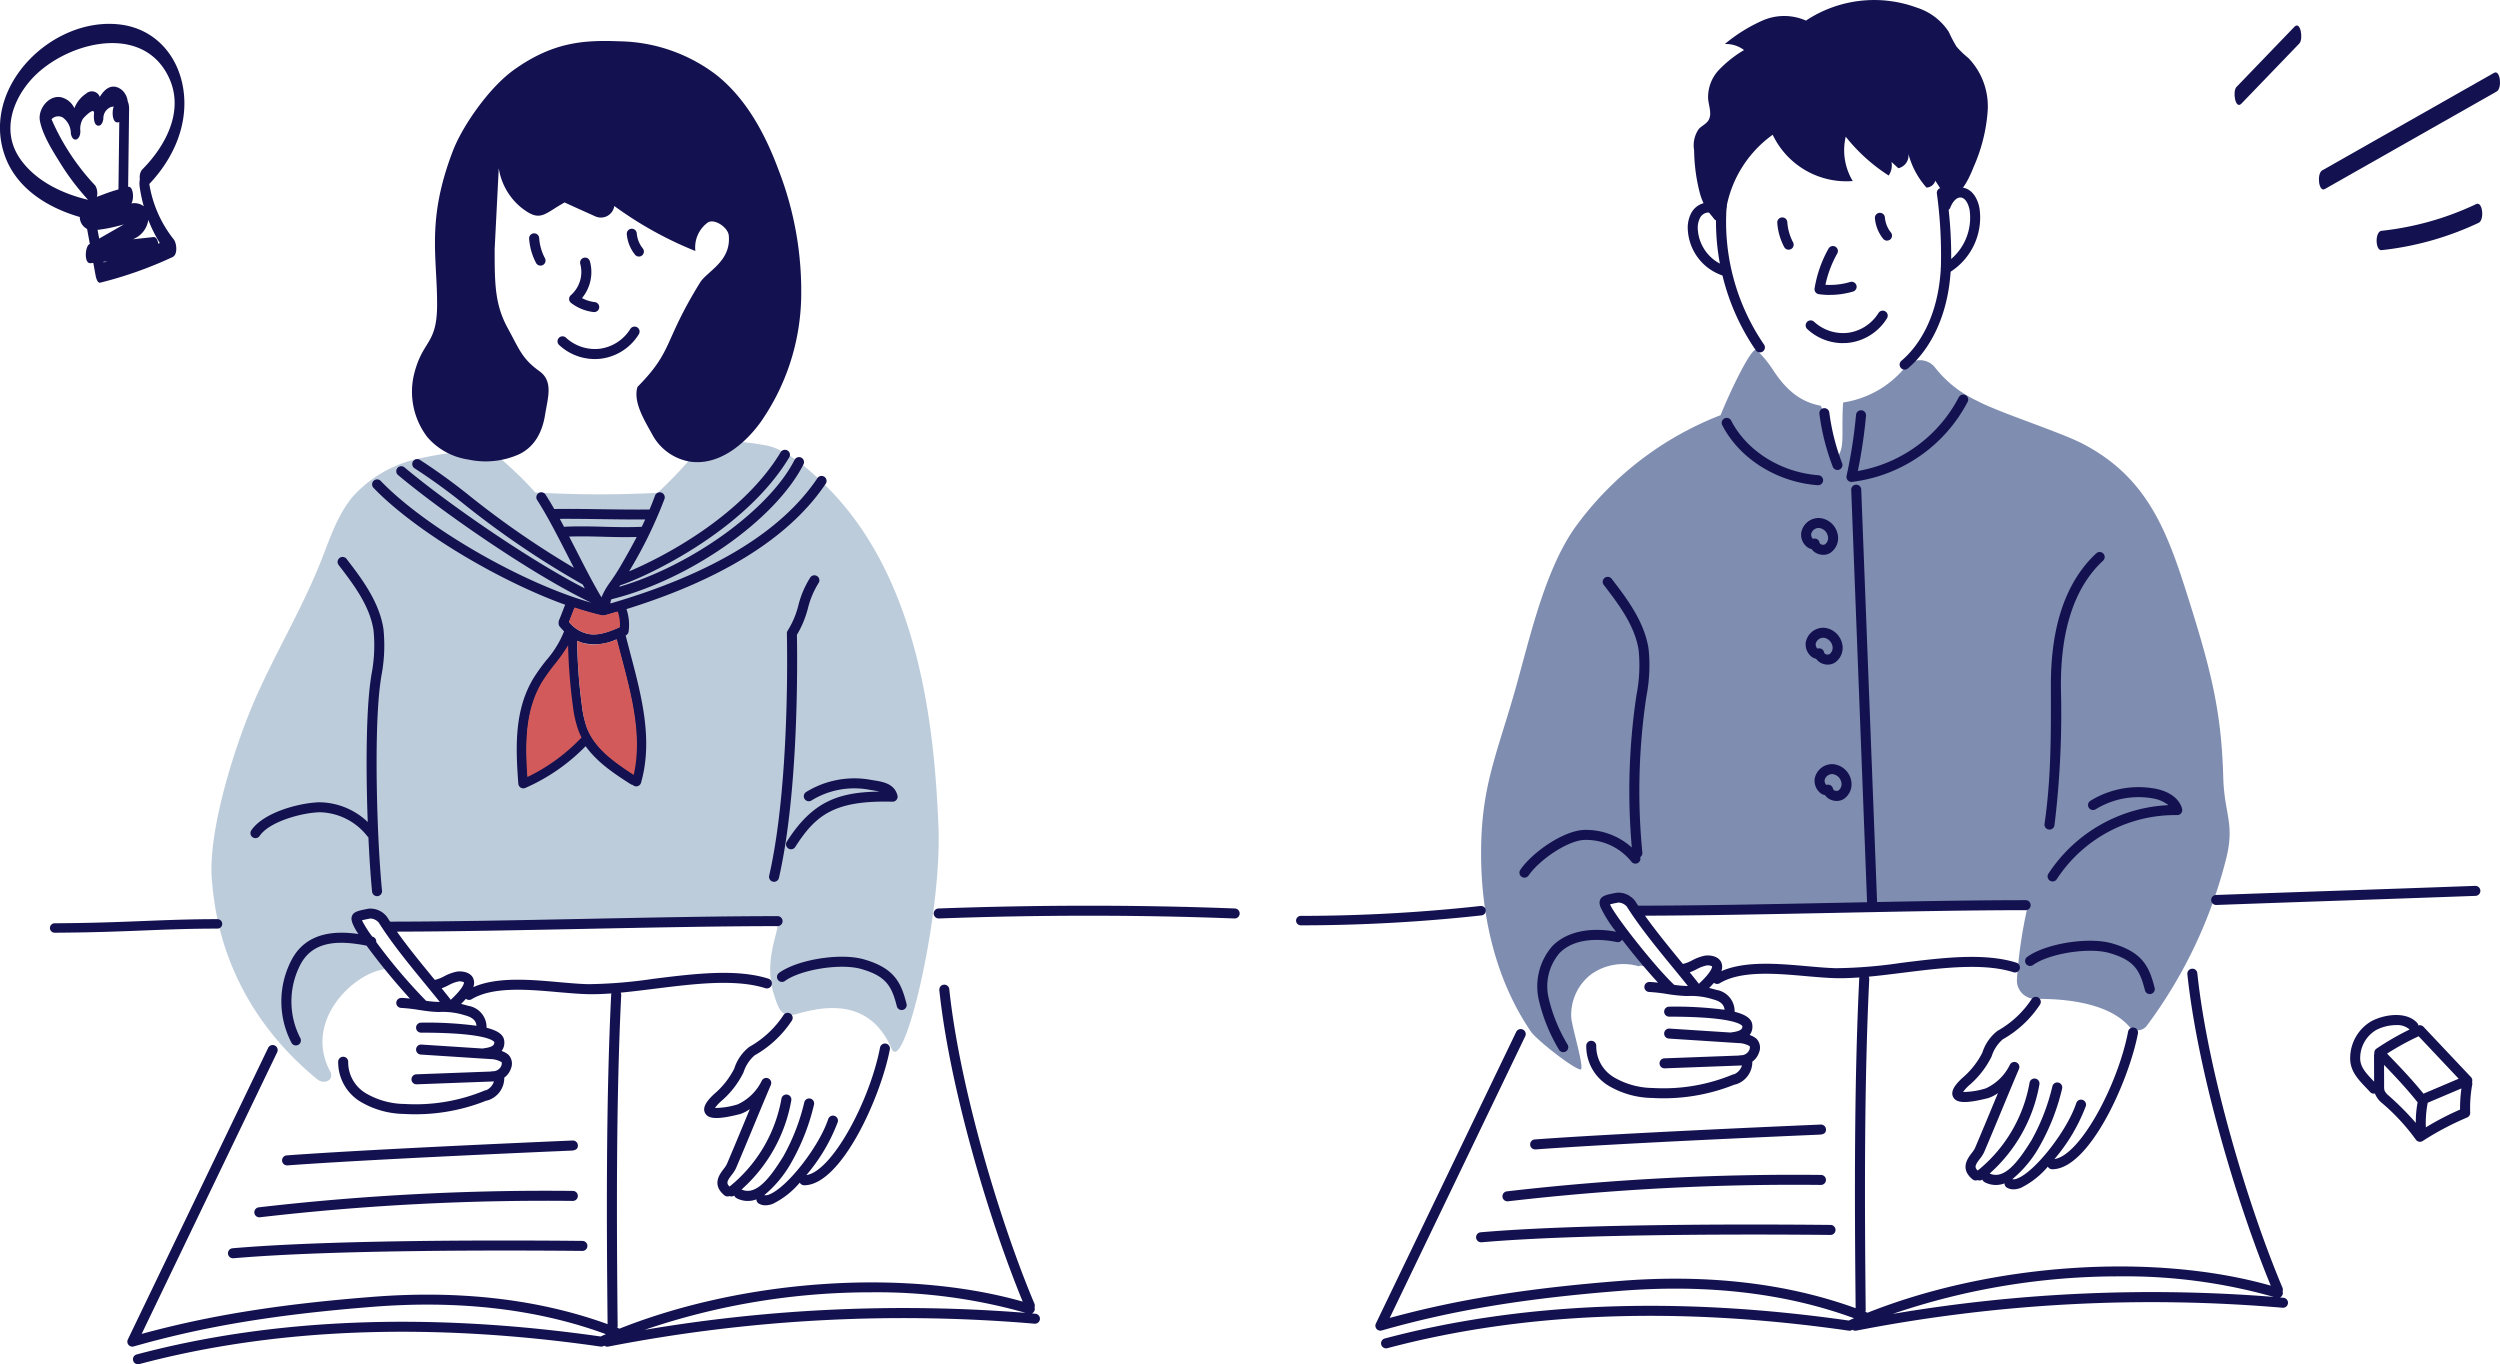 <svg xmlns="http://www.w3.org/2000/svg" width="373.576" height="203.865" viewBox="0 0 373.576 203.865"><defs><style>.a{fill:#7f8db0;}.b{fill:#13114f;}.c{fill:#bdccdb;}.d{fill:#d25a5a;}</style></defs><g transform="translate(0 0)"><g transform="translate(0 0)"><path class="a" d="M295.028-1486.006c-3.288-.613-5.347-2.614-7.18-5.41a15.947,15.947,0,0,0-2.452-2.944c-.787-.408-4.083,6.579-5.341,9.757a48.418,48.418,0,0,0-21.813,16.868c-4.714,6.752-6.9,17.405-9.207,25.309-2.643,9.037-4.745,13.721-4.771,23.137s2.143,19.028,7.449,26.807c.784,1.151,5.954,5.269,7.357,5.662.818.229-1.243-6.284-1.333-7.808a7.618,7.618,0,0,1,3.054-6.478,8.294,8.294,0,0,1,7.079-1.133c.211-.266.616.115.83-.153-1.874-3.314-3.794-5.59-5.512-8.99l3.389-1.319c.272,1.454-.035,1.319,1.177,1.842a522.9,522.9,0,0,0,57.445-.619c.266.3.373.422.639.72a70.59,70.59,0,0,0-1.507,10.514,2.761,2.761,0,0,0,2.782,2.872c4.919-.063,11.015.74,13.97,4.092a1.709,1.709,0,0,0,2.678-.113,70.616,70.616,0,0,0,11.816-24.849c1.365-5.353-.26-6.7-.411-12.22-.266-9.907-1.807-16.061-5.549-27.813-3-9.442-6.047-17.067-15.237-21.943-3.539-1.879-12.5-4.667-16.043-6.547a17.245,17.245,0,0,1-6.185-4.885,2.854,2.854,0,0,0-4.474-.165,14.818,14.818,0,0,1-9.317,5.318c-.335,5.341.471,6.937-1.356,8.748-.552-2.27-.451-4.873-1.975-8.256Z" transform="translate(-22.944 1546.64)"/><path class="b" d="M191.235-1404.767a.748.748,0,0,1-.722-.556.748.748,0,0,1,.531-.915c20.447-5.434,43.771-6.336,69.322-2.682q.394-.175.793-.346c-10.143-3.731-21.819-5.108-34.742-4.1-14.515,1.138-25.229,2.911-35.825,5.93l-.06.015h-.006a.757.757,0,0,1-.231.008h-.009a.715.715,0,0,1-.109-.023h0a.743.743,0,0,1-.156-.066.753.753,0,0,1-.2-.161v0a.737.737,0,0,1-.147-.263h0a.727.727,0,0,1-.023-.092.746.746,0,0,1-.009-.193h0a.745.745,0,0,1,.044-.2h0c.008-.022.017-.043.027-.064l20.967-43.576a.747.747,0,0,1,1-.349.747.747,0,0,1,.35,1l-20.252,42.091c10.185-2.779,20.631-4.45,34.526-5.539,13.022-1.021,24.815.352,35.1,4.081-.169-16.453-.219-33.788.536-49.238a.72.72,0,0,1,.032-.185c-1.227.09-2.4.135-3.51.11-1.346-.031-2.841-.163-4.424-.3-4.576-.405-9.763-.865-12.942,1.055a.749.749,0,0,1-.862-.062c-.232.267-.478.525-.723.767.295.07.6.155.956.254l.145.04a3.229,3.229,0,0,1,2.71,3.266c2.164.551,2.626,1.33,2.654,2.1a2.016,2.016,0,0,1-.409,1.372,3.155,3.155,0,0,1,1.021.559,1.92,1.92,0,0,1,.365,2.09,2.676,2.676,0,0,1-.987,1.328,3.513,3.513,0,0,1-2.376,3.374.746.746,0,0,1-.271.056,28.493,28.493,0,0,1-12.322,2,13.1,13.1,0,0,1-6.5-1.818,6.9,6.9,0,0,1-3.348-6.03.752.752,0,0,1,.8-.695.748.748,0,0,1,.694.8,5.4,5.4,0,0,0,2.667,4.67,11.7,11.7,0,0,0,5.776,1.583,26.992,26.992,0,0,0,11.932-2,.747.747,0,0,1,.244-.056,2.1,2.1,0,0,0,1.156-1.311l-11.542.43a.741.741,0,0,1-.775-.719.748.748,0,0,1,.719-.775l11.171-.416a.733.733,0,0,1,.219-.041,1.372,1.372,0,0,0,1.223-.638,1.027,1.027,0,0,0,.153-.717,3.545,3.545,0,0,0-1.739-.469l-10.355-.671a.748.748,0,0,1-.7-.794.743.743,0,0,1,.794-.7l9.135.592a.761.761,0,0,1,.126-.027c1.531-.19,1.645-.575,1.632-.921,0-.014-.493-1.424-10.942-1.424a.748.748,0,0,1-.748-.747.748.748,0,0,1,.748-.748,56.214,56.214,0,0,1,8.279.464c-.05-.562-.351-1.178-1.607-1.526l-.146-.04a10.837,10.837,0,0,0-3.877-.485,24.153,24.153,0,0,1-3.046-.318,25.277,25.277,0,0,0-2.578-.289.748.748,0,0,1-.73-.765.746.746,0,0,1,.765-.73c.379.009.813.048,1.28.1-1.617-1.743-3.668-4.2-5.369-6.418a.748.748,0,0,1-.8.353c-1.737-.364-6.048-.932-8.558,1.654a7.659,7.659,0,0,0-1.631,6.68,24.319,24.319,0,0,0,2.859,7.018.748.748,0,0,1-.308,1.012.747.747,0,0,1-1.012-.307,25.832,25.832,0,0,1-3.012-7.463,9.142,9.142,0,0,1,2.03-7.982c2.062-2.125,5.519-2.9,9.532-2.156a17.992,17.992,0,0,1-2.367-3.767q-.009-.031-.015-.062c-.009-.047-.019-.09-.029-.129a1.158,1.158,0,0,1,.1-.962c.3-.458.868-.63,2.433-.912a3.122,3.122,0,0,1,2.749,1.281q.207.328.424.659c8.741-.006,19.15-.215,29.222-.417l4.987-.1-2.368-61.614a.747.747,0,0,1,.718-.776.746.746,0,0,1,.776.718l2.369,61.643c7.853-.151,15.617-.278,22.2-.278a.748.748,0,0,1,.747.748.748.748,0,0,1-.747.748c-8.378,0-18.684.207-28.651.407-9.689.194-19.691.395-28.229.416,1.664,2.342,3.593,4.692,5.343,6.825l.318.387a5.426,5.426,0,0,0,1.394-.541,6.751,6.751,0,0,1,1.914-.7c.349-.067,1.863-.108,2.4.937a1.727,1.727,0,0,1,.04,1.381c3.557-1.563,8.462-1.128,12.835-.741,1.558.138,3.029.268,4.326.3a71.119,71.119,0,0,0,9.7-.794c6.118-.762,12.445-1.55,17.238-.028a.748.748,0,0,1,.486.939.749.749,0,0,1-.939.486c-4.482-1.423-10.643-.656-16.6.086-1.731.216-3.415.425-5.024.578a.742.742,0,0,1,.08.375c-.757,15.5-.7,32.913-.531,49.425a.746.746,0,0,1-.052.284l.329.129c18.579-7.387,42.66-9.041,60.253-4.044-5.107-12.391-10.933-32.034-12.462-46.536a.747.747,0,0,1,.665-.822.743.743,0,0,1,.822.665c1.551,14.712,7.575,34.782,12.724,47a.744.744,0,0,1,.017.536.745.745,0,0,1,.008.466.747.747,0,0,1-.4.457l.521.047a.747.747,0,0,1,.676.813.747.747,0,0,1-.813.676,230.475,230.475,0,0,0-63.684,3.419.745.745,0,0,1-.569-.121l-.156.069a.75.75,0,0,1-.411.057c-25.437-3.661-48.631-2.78-68.939,2.617A.75.75,0,0,1,191.235-1404.767Zm109.592-10.754a104.626,104.626,0,0,0-33.889,5.61,231.111,231.111,0,0,1,56.94-2.541A81.213,81.213,0,0,0,300.827-1415.521Zm-55.211-34.373h0Zm-.044-.05h0Zm-11.282-9.14a15.583,15.583,0,0,0,1.893.17h.151c-.687-.865-1.439-1.781-2.223-2.736-2.049-2.5-4.341-5.29-6.2-8.052a.726.726,0,0,1-.071-.107q-.325-.487-.631-.971a1.792,1.792,0,0,0-1.22-.605c-.667.12-1.058.208-1.285.271C225.273-1469.608,231.345-1461.849,234.29-1459.083Zm2.322-1.869c.482.593.943,1.168,1.375,1.721a.779.779,0,0,1,.081-.089c2-1.883,1.889-2.516,1.887-2.522a1.38,1.38,0,0,0-.789-.142,5.26,5.26,0,0,0-1.512.566A8.5,8.5,0,0,1,236.612-1460.952Zm-31.178,40.338a.748.748,0,0,1-.744-.683.748.748,0,0,1,.68-.81c15.092-1.312,41.595-1.209,52.289-1.1a.748.748,0,0,1,.74.755.747.747,0,0,1-.747.74h-.008c-10.672-.1-37.117-.208-52.145,1.1Zm3.939-6.119a.748.748,0,0,1-.742-.662.748.748,0,0,1,.657-.829,372.783,372.783,0,0,1,46.941-2.454.748.748,0,0,1,.739.756.751.751,0,0,1-.756.739,371.032,371.032,0,0,0-46.752,2.445A.751.751,0,0,1,209.372-1426.733Zm75.623-1.789a1.945,1.945,0,0,1-.966-.244.746.746,0,0,1-.382-.649,3.589,3.589,0,0,1-2.943-.165.744.744,0,0,1-.365-.4.747.747,0,0,1-.709.07.748.748,0,0,1-.769-.115c-1.9-1.579-.728-3.117-.1-3.943a3.986,3.986,0,0,0,.468-.7c.856-2.01,1.743-4.147,2.6-6.213l.84-2.022a5.437,5.437,0,0,1-1.454.742c-3.258.826-4.724.789-5.228-.134-.513-.938.445-2.017,1.338-2.852a12.26,12.26,0,0,0,3.013-3.8,6.645,6.645,0,0,1,2.26-3.261,14.678,14.678,0,0,0,5.092-4.729.748.748,0,0,1,1.03-.24.748.748,0,0,1,.239,1.03,16.075,16.075,0,0,1-5.578,5.212,5.615,5.615,0,0,0-1.656,2.546,13.438,13.438,0,0,1-3.378,4.333,5.773,5.773,0,0,0-.887.984,11.77,11.77,0,0,0,3.388-.539,7.466,7.466,0,0,0,3.61-3.544.747.747,0,0,1,.983-.335.748.748,0,0,1,.37.97c-.856,2.009-1.743,4.146-2.6,6.213s-1.748,4.209-2.607,6.225a4.984,4.984,0,0,1-.654,1.02c-.686.9-.833,1.227-.311,1.731a21.694,21.694,0,0,0,7.753-13.129.748.748,0,0,1,.862-.612.748.748,0,0,1,.612.862,23.2,23.2,0,0,1-7.431,13.319c2.256,1.024,4.394-2,6.225-4.93a31.189,31.189,0,0,0,3.151-8.133.747.747,0,0,1,.923-.515.748.748,0,0,1,.515.923,32.3,32.3,0,0,1-3.321,8.518,17.37,17.37,0,0,1-4.107,4.981,1.226,1.226,0,0,0,.753-.107c2.667-1.036,7.435-7.14,8.8-11.261a.748.748,0,0,1,.945-.475.748.748,0,0,1,.475.944,26.764,26.764,0,0,1-4.682,7.9c3.877-.585,9.486-11.129,11.008-19.055a.749.749,0,0,1,.875-.593.748.748,0,0,1,.593.875c-1.374,7.155-7.279,20.294-12.807,20.294a.748.748,0,0,1-.658-.391,12.494,12.494,0,0,1-4,3.154A3.112,3.112,0,0,1,284.995-1428.522Zm-71.482-5.967a.747.747,0,0,1-.745-.692.748.748,0,0,1,.691-.8c11.784-.87,35.437-1.912,42.406-2.211l.311-.013h.015a.751.751,0,0,1,.781.717c.023.556-.375.714-.723.765v.012a.8.8,0,0,1-.084,0c-.087.009-.169.013-.236.015-6.963.3-30.6,1.34-42.36,2.209Zm132.219-1.139a.747.747,0,0,1-.624-.336,30.841,30.841,0,0,0-5.05-5.454,3.461,3.461,0,0,1-1.029-1.356c-.008-.023-.016-.046-.023-.068a.746.746,0,0,1-.725-.225c-.2-.222-.408-.438-.613-.653-1.179-1.234-2.4-2.51-2.366-4.44a6.394,6.394,0,0,1,3.108-5.453c1.789-1,5.217-1.62,6.9.212a.743.743,0,0,1,.187.385.746.746,0,0,1,.76.2l7.091,7.516a.748.748,0,0,1,.188.667.751.751,0,0,1-.021.079.74.74,0,0,1,.027.377,19.167,19.167,0,0,0-.306,4.2.748.748,0,0,1-.471.723,42.954,42.954,0,0,0-6.634,3.512A.745.745,0,0,1,345.731-1435.628Zm1.16-5.838a15.528,15.528,0,0,0-.281,3.68,41.868,41.868,0,0,1,5.112-2.658,20.7,20.7,0,0,1,.205-3.16l-2.273.965Zm-6.528-5.658.01,3.166a2.3,2.3,0,0,0,.065.685,2.312,2.312,0,0,0,.629.752,43.007,43.007,0,0,1,4.042,4.066,15.588,15.588,0,0,1,.269-3.07C343.881-1443.413,342.208-1445.215,340.364-1447.124Zm.453-1.681c2,2.055,3.811,3.97,5.439,5.985l2.814-1.195,2.447-1.039-5.986-6.345A39.591,39.591,0,0,0,340.816-1448.806Zm1.323-4.26a6.489,6.489,0,0,0-3,.759,4.877,4.877,0,0,0-2.341,4.171c-.022,1.317.893,2.275,1.952,3.383l.128.134-.012-3.922a.742.742,0,0,1,.048-.267.755.755,0,0,1-.007-.2.748.748,0,0,1,.325-.544,41,41,0,0,1,4.952-2.861A2.831,2.831,0,0,0,342.139-1453.066Zm-36.781-4.638a.748.748,0,0,1-.724-.562c-.766-2.981-1.545-4.5-5.367-5.586-3.043-.859-8.987.086-11.355,1.806a.747.747,0,0,1-1.044-.166.747.747,0,0,1,.165-1.044c2.752-2,9.131-3.025,12.64-2.035,4.705,1.332,5.624,3.6,6.408,6.653a.747.747,0,0,1-.538.91A.752.752,0,0,1,305.358-1457.7Zm9.922-13.314a.748.748,0,0,1-.747-.72.748.748,0,0,1,.72-.774c7.269-.265,13.227-.469,18.988-.667,5.978-.205,12.16-.417,19.741-.695a.756.756,0,0,1,.775.72.748.748,0,0,1-.72.775c-7.583.277-13.766.49-19.745.695-5.761.2-11.717.4-18.985.667Zm-24.45-3.516a.743.743,0,0,1-.4-.117.747.747,0,0,1-.228-1.032,22.672,22.672,0,0,1,17.942-10.252,5.137,5.137,0,0,0-2.352-1.013,12.211,12.211,0,0,0-8.521,1.631.748.748,0,0,1-1.03-.239.748.748,0,0,1,.24-1.03,13.721,13.721,0,0,1,9.576-1.833c2.217.4,3.722,1.5,4.127,3.031a.747.747,0,0,1-.136.655.736.736,0,0,1-.605.284,21.114,21.114,0,0,0-17.98,9.57A.747.747,0,0,1,290.83-1474.534Zm-78.916-.564a.743.743,0,0,1-.421-.13.747.747,0,0,1-.2-1.039c1.786-2.617,6.443-5.863,9.548-5.968a10.237,10.237,0,0,1,7.115,2.633,96.6,96.6,0,0,1,.585-22.019l.112-.774a22.844,22.844,0,0,0,.323-6.71c-.578-3.71-3.042-6.915-5.215-9.743a.748.748,0,0,1,.137-1.049.748.748,0,0,1,1.049.137c2.17,2.823,4.871,6.335,5.507,10.424a23.956,23.956,0,0,1-.321,7.156l-.111.769a95.093,95.093,0,0,0-.493,22.56.748.748,0,0,1-.322.69.748.748,0,0,1-.252.809.748.748,0,0,1-1.05-.126,8.7,8.7,0,0,0-7.013-3.263c-2.566.087-6.814,3.045-8.363,5.316A.747.747,0,0,1,211.914-1475.1Zm78.455-7.186a.773.773,0,0,1-.109-.008.748.748,0,0,1-.632-.848c.982-6.692.966-13.246.948-20.186v-.455c-.026-8.925,2.256-15.581,6.784-19.783a.748.748,0,0,1,1.057.039.748.748,0,0,1-.04,1.057c-4.208,3.906-6.33,10.192-6.3,18.683v.455a138.134,138.134,0,0,1-.964,20.407A.748.748,0,0,1,290.369-1482.284Zm-31.807-4.28a2.229,2.229,0,0,1-.939-.208,1.962,1.962,0,0,1-.8-.663,1.466,1.466,0,0,1-.545-.208,2.345,2.345,0,0,1-1-2.2,2.656,2.656,0,0,1,2.771-2.217,3.042,3.042,0,0,1,2.642,2.265,2.672,2.672,0,0,1-1.105,2.967A2.038,2.038,0,0,1,258.562-1486.563Zm-1.279-2.43a.751.751,0,0,1,.3.062.747.747,0,0,1,.439.558c.023.135.172.217.235.246a.667.667,0,0,0,.579,0,1.2,1.2,0,0,0,.409-1.3,1.533,1.533,0,0,0-1.291-1.147,1.161,1.161,0,0,0-1.19.909.905.905,0,0,0,.261.715A.75.75,0,0,1,257.283-1488.993Zm-.051-17.943a2.226,2.226,0,0,1-.939-.208,1.964,1.964,0,0,1-.8-.665,1.464,1.464,0,0,1-.548-.211,2.345,2.345,0,0,1-1-2.2,2.656,2.656,0,0,1,2.772-2.217,3.042,3.042,0,0,1,2.642,2.266,2.673,2.673,0,0,1-1.105,2.967A2.041,2.041,0,0,1,257.232-1506.936Zm-1.279-2.43a.749.749,0,0,1,.3.063.747.747,0,0,1,.438.557c.023.135.172.218.235.247a.669.669,0,0,0,.579,0,1.2,1.2,0,0,0,.409-1.3,1.532,1.532,0,0,0-1.292-1.147,1.166,1.166,0,0,0-1.19.909.919.919,0,0,0,.263.714A.748.748,0,0,1,255.953-1509.365Zm.6-13.975a2.229,2.229,0,0,1-.939-.208,1.958,1.958,0,0,1-.8-.663,1.464,1.464,0,0,1-.545-.208,2.345,2.345,0,0,1-1-2.2,2.655,2.655,0,0,1,2.771-2.217,3.042,3.042,0,0,1,2.642,2.266,2.673,2.673,0,0,1-1.106,2.967A2.042,2.042,0,0,1,256.549-1523.341Zm-1.279-2.43a.749.749,0,0,1,.3.062.746.746,0,0,1,.439.558c.023.135.172.217.235.247a.669.669,0,0,0,.579,0,1.2,1.2,0,0,0,.409-1.3,1.533,1.533,0,0,0-1.291-1.147,1.164,1.164,0,0,0-1.19.909.905.905,0,0,0,.261.715A.744.744,0,0,1,255.271-1525.77Zm.521-7.972-.056,0c-6.105-.454-11.706-3.976-14.268-8.973a.748.748,0,0,1,.324-1.006.748.748,0,0,1,1.007.324c2.329,4.543,7.451,7.748,13.048,8.164a.747.747,0,0,1,.69.8A.747.747,0,0,1,255.792-1533.743Zm4.984-.492a.747.747,0,0,1-.557-.248.747.747,0,0,1-.174-.66,73.9,73.9,0,0,0,1.414-9.118.748.748,0,0,1,.813-.677.748.748,0,0,1,.677.813,75.468,75.468,0,0,1-1.221,8.258,21.082,21.082,0,0,0,15.081-11.011.748.748,0,0,1,1-.33.748.748,0,0,1,.329,1.005,22.564,22.564,0,0,1-17.286,11.964A.718.718,0,0,1,260.777-1534.234Zm-2.093-1.784a.748.748,0,0,1-.7-.479,34.32,34.32,0,0,1-2-7.914.748.748,0,0,1,.646-.838.749.749,0,0,1,.837.646,32.807,32.807,0,0,0,1.911,7.568.747.747,0,0,1-.429.966A.741.741,0,0,1,258.683-1536.018Zm10.037-14.994a.747.747,0,0,1-.569-.262.748.748,0,0,1,.083-1.054c3-2.559,5.011-6.658,5.676-11.545.095-.693.162-1.389.207-2.087a.744.744,0,0,1,.019-.314,68.313,68.313,0,0,0-.6-11.075.748.748,0,0,1,.662-.824.744.744,0,0,1,.824.662c.01.085.019.169.028.254a2.642,2.642,0,0,1,2.143-.974c1.661.106,2.507,1.792,2.727,3.2a9.642,9.642,0,0,1-4.324,9.385q-.07.985-.2,1.97c-.715,5.25-2.912,9.683-6.186,12.48A.745.745,0,0,1,268.721-1551.012ZM275.3-1574.9a62.476,62.476,0,0,1,.382,7.354,8.124,8.124,0,0,0,2.762-7.246c-.141-.9-.621-1.9-1.344-1.943-.661-.043-1.249.722-1.544,1.5A.744.744,0,0,1,275.3-1574.9Zm-28.2,21.316a.747.747,0,0,1-.615-.322,33.63,33.63,0,0,1-4.979-11.175,7.635,7.635,0,0,1-5.179-6.815,4.678,4.678,0,0,1,.517-2.524,2.955,2.955,0,0,1,2.357-1.558,2.371,2.371,0,0,1,1.438.406q.017-.215.037-.431a.745.745,0,0,1,.813-.676.747.747,0,0,1,.676.813,32.424,32.424,0,0,0,5.55,21.107.748.748,0,0,1-.189,1.04A.743.743,0,0,1,247.093-1553.589Zm-7.785-20.9h-.038a1.477,1.477,0,0,0-1.13.8,3.232,3.232,0,0,0-.327,1.727,6.23,6.23,0,0,0,3.3,5.1,33.668,33.668,0,0,1-.581-6.485.747.747,0,0,1-.436-.568A.814.814,0,0,0,239.309-1574.49Zm20.187,19.51a7.822,7.822,0,0,1-5.331-2.106.748.748,0,0,1-.031-1.057.748.748,0,0,1,1.057-.032,6.386,6.386,0,0,0,5.116,1.645,6.379,6.379,0,0,0,4.5-2.944.748.748,0,0,1,1.027-.251.747.747,0,0,1,.251,1.027,7.8,7.8,0,0,1-5.573,3.65A7.552,7.552,0,0,1,259.5-1554.98Zm-1.94-7.2a11.924,11.924,0,0,1-1.658-.115.747.747,0,0,1-.5-.3.748.748,0,0,1-.136-.564,18.041,18.041,0,0,1,2.087-5.951.748.748,0,0,1,1.018-.285.748.748,0,0,1,.285,1.018,16.535,16.535,0,0,0-1.768,4.678,10.636,10.636,0,0,0,3.7-.42.748.748,0,0,1,.93.5.748.748,0,0,1-.5.93A12.159,12.159,0,0,1,257.556-1562.182Zm-6.174-6.762a.748.748,0,0,1-.661-.4,9.108,9.108,0,0,1-1.034-3.622.748.748,0,0,1,.7-.8.747.747,0,0,1,.8.7,7.6,7.6,0,0,0,.863,3.023.748.748,0,0,1-.311,1.011A.744.744,0,0,1,251.382-1568.944Zm14.71-1.354a.746.746,0,0,1-.582-.278,5.657,5.657,0,0,1-1.231-3.073.748.748,0,0,1,.685-.805.748.748,0,0,1,.805.685,4.151,4.151,0,0,0,.9,2.253.747.747,0,0,1-.111,1.051A.743.743,0,0,1,266.092-1570.3Z" transform="translate(15.885 1606.249)"/><path class="b" d="M149.366-1204.075a.707.707,0,0,1-.707-.7.707.707,0,0,1,.7-.711,246.049,246.049,0,0,0,26.873-1.48.706.706,0,0,1,.771.636.707.707,0,0,1-.636.771,247.081,247.081,0,0,1-27,1.486Z" transform="translate(45.013 1342.346)"/><path class="b" d="M366.037-1654.973a17.261,17.261,0,0,0-7.209,13.828,8.868,8.868,0,0,1-3.681-5.127,26.425,26.425,0,0,1-.85-6.385,4.239,4.239,0,0,1,.7-3.181c.428-.457,1.055-.717,1.405-1.238.61-.911.107-2.114-.009-3.2A5.9,5.9,0,0,1,358-1664.66a17.445,17.445,0,0,1,3.756-2.967,4.45,4.45,0,0,0-2.874-.9,23.911,23.911,0,0,1,5.645-3.516,8.058,8.058,0,0,1,6.48.011,18.451,18.451,0,0,1,16.555-1.94,8.9,8.9,0,0,1,4.792,3.635,20.678,20.678,0,0,0,1.145,2.189,13.971,13.971,0,0,0,1.787,1.718,10.415,10.415,0,0,1,2.877,7.877,24.966,24.966,0,0,1-2.079,8.34c-.8,2.021-1.856,4.193-3.866,5.02l-1.883-2.915a1.426,1.426,0,0,1-1.319,1.029,12.267,12.267,0,0,1-2.7-5.046,1.945,1.945,0,0,1-1.507,2.154c-.341-.312-.68-.628-1.021-.94a2.686,2.686,0,0,1-.422,2.03,26.338,26.338,0,0,1-6.417-5.8,8.913,8.913,0,0,0,1.05,6.625,12.189,12.189,0,0,1-11.96-6.911Z" transform="translate(-101.142 1675.108)"/><path class="b" d="M-223.236-1533.863a.759.759,0,0,1-.086,0,6.825,6.825,0,0,1-3.377-1.364.749.749,0,0,1-.293-.575.748.748,0,0,1,.263-.589,4.61,4.61,0,0,0,1.405-4.654.748.748,0,0,1,.512-.926.748.748,0,0,1,.925.512,6.084,6.084,0,0,1-1.182,5.507,5.408,5.408,0,0,0,1.916.6.748.748,0,0,1,.658.828A.748.748,0,0,1-223.236-1533.863Z" transform="translate(312.035 1580.495)"/><path class="c" d="M-345.145-1439.421a165.455,165.455,0,0,1-18.279-.055,52.692,52.692,0,0,0-6.825-6.368,54.68,54.68,0,0,0-11.049,1.42,18.331,18.331,0,0,0-9.442,5.616c-2.279,2.744-3.386,6.24-4.7,9.554-2.756,6.94-6.6,13.389-9.653,20.2s-7.345,20.153-6.654,27.587c.361,3.889,1.455,17.946,15.705,29.661,1.11.914,2.632.11,1.958-1.16-4.04-7.611,3.56-14.7,8.161-15.271,2.886-.359-7.527-8.028-1.544-8.328.032,0,2.467,1.966,2.435,1.966.977-.315,56.806-.1,57.8-.413.113,1.524-2.108,5.575-.521,10.61.711,2.255,1.183,3.5,3.456,2.842,3.852-1.107,10.809-2.475,14.092,5.173,1.825,4.257,7.591-19.832,7.021-33.252-.576-13.594-2.493-36.5-16.622-50.623-2.247-2.247-5.752-5.459-8.849-6.188a39.938,39.938,0,0,0-9.421-.688,65.258,65.258,0,0,1-7.07,7.712Z" transform="translate(443.417 1513.063)"/><path class="b" d="M-453.7-1387.228a.748.748,0,0,1-.722-.556.748.748,0,0,1,.531-.915c20.447-5.434,43.771-6.336,69.322-2.682.263-.117.529-.233.794-.347-10.143-3.73-21.819-5.108-34.74-4.095-14.516,1.138-25.229,2.912-35.824,5.93a.776.776,0,0,1-.08.018h-.006a.748.748,0,0,1-.165.009h0a.742.742,0,0,1-.221-.048h0c-.022-.009-.044-.018-.065-.029h0a.742.742,0,0,1-.237-.188.741.741,0,0,1-.137-.247h0a.788.788,0,0,1-.027-.112.755.755,0,0,1-.008-.169h0a.751.751,0,0,1,.053-.23h0c.006-.013.011-.027.017-.04v0l20.968-43.579a.747.747,0,0,1,1-.35.748.748,0,0,1,.35,1l-20.252,42.091c10.184-2.779,20.63-4.449,34.525-5.539,13.021-1.021,24.814.352,35.1,4.081-.169-16.453-.219-33.789.536-49.235a.748.748,0,0,1,.033-.185c-1.227.09-2.4.135-3.51.11-1.346-.03-2.841-.163-4.424-.3-4.577-.406-9.763-.865-12.942,1.054a.748.748,0,0,1-.863-.064c-.232.267-.478.524-.722.766.294.07.6.154.953.253l.145.041a3.229,3.229,0,0,1,2.71,3.268h0c2.164.551,2.626,1.33,2.654,2.1a2.018,2.018,0,0,1-.409,1.373,3.156,3.156,0,0,1,1.021.559,1.92,1.92,0,0,1,.365,2.09,2.678,2.678,0,0,1-.984,1.326,3.514,3.514,0,0,1-2.376,3.376.75.75,0,0,1-.274.056,28.49,28.49,0,0,1-12.322,2,13.1,13.1,0,0,1-6.5-1.818,6.9,6.9,0,0,1-3.348-6.03.749.749,0,0,1,.8-.695.748.748,0,0,1,.694.8,5.4,5.4,0,0,0,2.666,4.67,11.7,11.7,0,0,0,5.777,1.583,26.983,26.983,0,0,0,11.931-2,.75.75,0,0,1,.247-.057,2.094,2.094,0,0,0,1.156-1.31l-11.542.43a.743.743,0,0,1-.775-.719.748.748,0,0,1,.719-.775l11.167-.416a.737.737,0,0,1,.22-.041,1.373,1.373,0,0,0,1.223-.638,1.027,1.027,0,0,0,.152-.716,3.543,3.543,0,0,0-1.739-.469l-10.355-.671a.748.748,0,0,1-.7-.794.749.749,0,0,1,.794-.7l9.135.592a.744.744,0,0,1,.126-.026c1.531-.191,1.645-.575,1.633-.922,0-.014-.493-1.423-10.942-1.423a.748.748,0,0,1-.748-.748.748.748,0,0,1,.748-.748,56.23,56.23,0,0,1,8.279.464c-.05-.563-.35-1.18-1.608-1.528l-.146-.041a10.834,10.834,0,0,0-3.876-.485,18.143,18.143,0,0,1-2.287-.21.741.741,0,0,1-.091-.012l-.668-.1a25.175,25.175,0,0,0-2.578-.29.748.748,0,0,1-.73-.765.754.754,0,0,1,.765-.73c.379.009.811.048,1.277.1a97.964,97.964,0,0,1-6.487-7.911c-3.834-.746-7.885-.883-9.845,2.764a11.942,11.942,0,0,0-.051,11.049.748.748,0,0,1-.307,1.012.747.747,0,0,1-1.012-.307,13.366,13.366,0,0,1,.053-12.461c2.279-4.241,6.816-4.252,9.955-3.791a7.9,7.9,0,0,1-.937-1.727q-.009-.031-.015-.062c-.009-.047-.02-.089-.029-.129a1.16,1.16,0,0,1,.1-.962c.3-.458.868-.63,2.433-.912a3.121,3.121,0,0,1,2.749,1.281q.207.329.425.66c8.741-.007,19.15-.215,29.222-.417,9.974-.2,20.287-.407,28.68-.407a.748.748,0,0,1,.748.747.748.748,0,0,1-.748.748c-8.378,0-18.684.207-28.651.406-9.689.195-19.691.4-28.229.416,1.664,2.342,3.593,4.693,5.344,6.827l.317.386a5.415,5.415,0,0,0,1.394-.541,6.75,6.75,0,0,1,1.914-.7c.349-.067,1.863-.109,2.4.937a1.728,1.728,0,0,1,.04,1.383c3.558-1.565,8.464-1.13,12.838-.742,1.558.138,3.029.268,4.326.3a70.849,70.849,0,0,0,9.7-.794c6.118-.762,12.444-1.55,17.238-.028a.748.748,0,0,1,.486.939.748.748,0,0,1-.939.486c-4.482-1.423-10.643-.656-16.6.086-1.731.216-3.415.425-5.024.578a.745.745,0,0,1,.08.375c-.757,15.495-.7,32.912-.531,49.425a.75.75,0,0,1-.052.281l.327.128c18.58-7.387,42.661-9.04,60.253-4.042-5.106-12.392-10.932-32.033-12.46-46.534a.747.747,0,0,1,.665-.822.747.747,0,0,1,.822.665c1.551,14.711,7.575,34.782,12.724,47a.744.744,0,0,1,.016.539.742.742,0,0,1,.007.46.744.744,0,0,1-.4.457l.521.048a.748.748,0,0,1,.676.813.746.746,0,0,1-.813.676,230.49,230.49,0,0,0-63.684,3.419A.747.747,0,0,1-384-1390l-.156.069a.751.751,0,0,1-.411.058c-25.436-3.661-48.63-2.781-68.939,2.617A.748.748,0,0,1-453.7-1387.228Zm109.591-10.754a104.616,104.616,0,0,0-33.889,5.61,231.091,231.091,0,0,1,56.941-2.54A81.218,81.218,0,0,0-344.106-1397.982Zm-55.211-34.369h0Zm-11.33-9.193a15.631,15.631,0,0,0,1.9.171h.149c-.687-.864-1.437-1.779-2.22-2.732-2.05-2.5-4.341-5.291-6.2-8.053a.747.747,0,0,1-.071-.107q-.325-.487-.631-.971a1.782,1.782,0,0,0-1.22-.605c-.667.12-1.058.208-1.284.271a15.225,15.225,0,0,0,1.542,2.433h0a.748.748,0,0,1,.59.812A82.01,82.01,0,0,0-410.647-1441.544Zm2.326-1.865c.482.593.943,1.168,1.374,1.721a.72.72,0,0,1,.081-.089c2-1.883,1.888-2.516,1.887-2.522a1.388,1.388,0,0,0-.789-.142,5.263,5.263,0,0,0-1.512.567A8.531,8.531,0,0,1-408.321-1443.41Zm-31.179,40.338a.748.748,0,0,1-.744-.683.748.748,0,0,1,.68-.81c15.092-1.312,41.6-1.209,52.289-1.1a.748.748,0,0,1,.74.755.744.744,0,0,1-.755.74c-10.672-.1-37.117-.208-52.145,1.1Zm3.939-6.119a.748.748,0,0,1-.742-.662.748.748,0,0,1,.657-.829,372.831,372.831,0,0,1,46.941-2.454.747.747,0,0,1,.739.756.745.745,0,0,1-.756.74,371.146,371.146,0,0,0-46.752,2.444A.724.724,0,0,1-435.561-1409.191Zm75.625-1.792a1.943,1.943,0,0,1-.966-.244.747.747,0,0,1-.383-.646,3.585,3.585,0,0,1-2.942-.165.745.745,0,0,1-.366-.4.748.748,0,0,1-.711.071.75.75,0,0,1-.769-.115c-1.9-1.579-.727-3.117-.1-3.943a3.971,3.971,0,0,0,.468-.7c.857-2.01,1.744-4.147,2.6-6.213l.84-2.022a5.452,5.452,0,0,1-1.454.742c-3.258.826-4.724.789-5.228-.134-.513-.938.446-2.017,1.338-2.852a12.267,12.267,0,0,0,3.013-3.8,6.644,6.644,0,0,1,2.26-3.261,14.683,14.683,0,0,0,5.092-4.729.747.747,0,0,1,1.03-.239.748.748,0,0,1,.239,1.03,16.08,16.08,0,0,1-5.578,5.213,5.613,5.613,0,0,0-1.656,2.546,13.433,13.433,0,0,1-3.378,4.333,5.784,5.784,0,0,0-.887.983,11.753,11.753,0,0,0,3.387-.539,7.464,7.464,0,0,0,3.611-3.544.748.748,0,0,1,.983-.335.747.747,0,0,1,.37.97c-.856,2.009-1.743,4.146-2.6,6.213s-1.748,4.209-2.607,6.225a5,5,0,0,1-.654,1.02c-.686.9-.834,1.227-.311,1.732a21.694,21.694,0,0,0,7.753-13.129.747.747,0,0,1,.862-.613.748.748,0,0,1,.612.862,23.206,23.206,0,0,1-7.43,13.318c2.256,1.027,4.4-2,6.227-4.929a31.185,31.185,0,0,0,3.151-8.133.749.749,0,0,1,.923-.516.748.748,0,0,1,.515.923,32.3,32.3,0,0,1-3.321,8.518,17.384,17.384,0,0,1-4.1,4.98,1.235,1.235,0,0,0,.751-.107c2.666-1.036,7.435-7.14,8.8-11.261a.748.748,0,0,1,.944-.475.748.748,0,0,1,.475.944,26.774,26.774,0,0,1-4.685,7.905c3.875-.581,9.485-11.127,11.008-19.055a.747.747,0,0,1,.875-.593.747.747,0,0,1,.593.875c-1.374,7.155-7.279,20.293-12.8,20.293a.748.748,0,0,1-.659-.393,12.5,12.5,0,0,1-4,3.153A3.11,3.11,0,0,1-359.936-1410.983Zm-71.481-5.967a.748.748,0,0,1-.745-.693.748.748,0,0,1,.691-.8c11.784-.87,35.438-1.912,42.406-2.211l.31-.013h.016a.752.752,0,0,1,.781.717c.022.556-.375.714-.723.766v.012a.709.709,0,0,1-.084,0c-.087.009-.169.013-.236.016-6.963.3-30.6,1.34-42.36,2.208Zm91.843-23.212a.748.748,0,0,1-.724-.562c-.766-2.98-1.545-4.5-5.367-5.585-3.045-.859-8.987.086-11.355,1.805a.748.748,0,0,1-1.044-.166.747.747,0,0,1,.165-1.044c2.751-2,9.131-3.025,12.64-2.035,4.7,1.332,5.624,3.6,6.409,6.652a.747.747,0,0,1-.538.91A.749.749,0,0,1-339.574-1440.161Zm49.757-13.684h-.029c-14.223-.55-29.083-.55-44.168,0a.754.754,0,0,1-.774-.72.748.748,0,0,1,.72-.774c15.122-.551,30.021-.551,44.28,0a.748.748,0,0,1,.718.776A.747.747,0,0,1-289.818-1453.845Zm-128.153-3.334a.748.748,0,0,1-.743-.675c-.215-2.2-.406-5.032-.549-8.13a.747.747,0,0,1-.163-.153,9.267,9.267,0,0,0-7.154-3.581c-2.73.092-7.486,1.406-8.942,3.541a.748.748,0,0,1-1.039.2.748.748,0,0,1-.2-1.039c1.834-2.688,7.127-4.091,10.127-4.192a10.625,10.625,0,0,1,7.272,2.949c-.283-7.668-.254-16.371.428-21.182l.112-.773a22.849,22.849,0,0,0,.323-6.71c-.578-3.711-3.042-6.915-5.215-9.743a.748.748,0,0,1,.137-1.048.748.748,0,0,1,1.049.137c2.17,2.823,4.87,6.336,5.507,10.424a23.975,23.975,0,0,1-.321,7.157l-.111.768c-1.021,7.2-.549,23.307.224,31.235a.747.747,0,0,1-.672.817C-417.922-1457.181-417.946-1457.179-417.97-1457.179Zm61.86-7.007a.747.747,0,0,1-.4-.117.748.748,0,0,1-.228-1.032c3.8-5.956,7.648-7.391,13.837-7.471-.294-.072-.645-.135-1.062-.2-.191-.03-.383-.061-.574-.1a12.209,12.209,0,0,0-8.521,1.631.748.748,0,0,1-1.03-.239.748.748,0,0,1,.239-1.03,13.719,13.719,0,0,1,9.577-1.833c.181.033.363.062.546.091,1.362.219,3.057.49,3.52,2.251a.747.747,0,0,1-.137.654.734.734,0,0,1-.605.284c-8.609-.213-11.437,1.915-14.53,6.766A.748.748,0,0,1-356.11-1464.186Zm-29.327-73.254a7.822,7.822,0,0,1-5.331-2.106.748.748,0,0,1-.031-1.057.748.748,0,0,1,1.057-.031,6.383,6.383,0,0,0,5.116,1.646,6.378,6.378,0,0,0,4.5-2.944.748.748,0,0,1,1.027-.251.748.748,0,0,1,.251,1.027,7.8,7.8,0,0,1-5.574,3.65A7.569,7.569,0,0,1-385.437-1537.44Zm-8.111-13.961a.748.748,0,0,1-.662-.4,9.114,9.114,0,0,1-1.034-3.622.748.748,0,0,1,.7-.8.746.746,0,0,1,.8.7,7.61,7.61,0,0,0,.864,3.023.748.748,0,0,1-.311,1.011A.746.746,0,0,1-393.548-1551.4Zm14.71-1.354a.746.746,0,0,1-.582-.278,5.66,5.66,0,0,1-1.231-3.073.747.747,0,0,1,.685-.805.748.748,0,0,1,.805.685,4.153,4.153,0,0,0,.9,2.253.748.748,0,0,1-.111,1.052A.745.745,0,0,1-378.838-1552.755Z" transform="translate(474.316 1591.093)"/><path class="b" d="M-494.564-1198.123a.707.707,0,0,1-.707-.7.707.707,0,0,1,.7-.711c5.639-.031,9.6-.19,13.432-.343,3.5-.14,6.814-.273,10.906-.273a.707.707,0,0,1,.707.707.707.707,0,0,1-.707.707c-4.063,0-7.36.132-10.849.271-3.664.147-7.818.313-13.481.344Z" transform="translate(502.734 1337.499)"/><path class="b" d="M-295.047-1638.683a9.426,9.426,0,0,0,3.2,9.67c2.831,2.221,3.305.96,6.449-.792.691.335,2.819,1.284,4.592,2.082a2.021,2.021,0,0,0,2.831-1.55,55.657,55.657,0,0,0,12.116,6.726,4.608,4.608,0,0,1,1.848-4.254c1.015-.648,3.025.729,3.143,1.929.379,3.884-3.242,5.341-4.3,7.053-5.555,9.016-3.947,10.107-9.338,15.575-.706,2.264,1.1,5.1,2.244,7.183a7.859,7.859,0,0,0,5.593,3.985c4.164.625,8.016-2.415,10.5-5.815a33.668,33.668,0,0,0,6.116-18.461,49.991,49.991,0,0,0-3.378-19.311c-1.987-5.355-4.792-10.607-9.257-14.172a24.523,24.523,0,0,0-14.386-5.046c-5.165-.191-9.875-.046-15.9,4.262-3.751,2.681-7.712,8.441-9.115,12.1-3.988,10.4-2.342,15.78-2.363,23.024-.017,6.1-2.224,5.171-3.493,10.575a11.16,11.16,0,0,0,2.065,9.219,10.046,10.046,0,0,0,6.1,3.317,12.25,12.25,0,0,0,7.6-.8c2.331-1.134,3.45-3.323,3.86-5.882s1.269-5.006-.836-6.518c-2.611-1.88-2.987-3.227-4.725-6.405-1.943-3.554-1.972-6.608-1.972-11.851" transform="translate(369.769 1660.056)"/><path class="b" d="M-268.738-1378.163a.764.764,0,0,1-.168-.019.748.748,0,0,1-.561-.9c3.058-13.317,2.7-33.889,2.645-36.192a.749.749,0,0,1,.136-.447,12.881,12.881,0,0,0,1.581-3.754,14.21,14.21,0,0,1,1.785-4.171.747.747,0,0,1,1.041-.182.747.747,0,0,1,.182,1.041,12.909,12.909,0,0,0-1.577,3.748,14.951,14.951,0,0,1-1.648,3.971c.065,3.245.324,23.207-2.687,36.32A.748.748,0,0,1-268.738-1378.163Zm-37.466-13.965a.746.746,0,0,1-.381-.1.748.748,0,0,1-.364-.586c-.432-5.658-.58-11.128,2.317-15.86a29.157,29.157,0,0,1,1.861-2.59,15.006,15.006,0,0,0,2.654-4.322c-.2-.207-.408-.435-.628-.689a.746.746,0,0,1-.178-.583.745.745,0,0,1,.052-.381c.2-.471.358-.892.521-1.314.127-.329.254-.659.4-1.01-10.057-3.63-22.5-11.079-28.639-17.469a.748.748,0,0,1,.021-1.057.748.748,0,0,1,1.057.021c6.724,7,21.2,15.305,31.454,18.2-8.183-3.856-21.72-13.1-28.864-19.076a.748.748,0,0,1-.094-1.053.748.748,0,0,1,1.053-.094c6.626,5.542,18.8,13.922,26.95,18.088q-.159-.291-.318-.587a133.875,133.875,0,0,1-17.738-12.008,89.294,89.294,0,0,0-7.383-5.353.748.748,0,0,1-.234-1.031.748.748,0,0,1,1.031-.234,90.5,90.5,0,0,1,7.5,5.439,132.737,132.737,0,0,0,15.511,10.7c-.326-.63-.65-1.264-.972-1.894-1.5-2.939-3.06-5.979-4.525-8.242a.748.748,0,0,1,.221-1.034.747.747,0,0,1,1.034.221c.43.664.865,1.389,1.3,2.154l.056,0c2.064-.032,4.635,0,7.123.038,2.472.034,5.028.069,7.067.037.283-.674.556-1.365.82-2.079a.748.748,0,0,1,.96-.442.748.748,0,0,1,.442.961,65.918,65.918,0,0,1-5.278,10.8c4.88-2.032,16.874-8.206,22.646-17.8a.748.748,0,0,1,1.026-.255.747.747,0,0,1,.255,1.026c-6.923,11.5-22.441,18.25-25.209,19.1l-.047.013-.157.23c10.737-3.136,22.435-11.516,26.213-18.975a.748.748,0,0,1,1-.329.748.748,0,0,1,.329,1.005c-4.195,8.284-17.016,17.273-28.7,20.159a1.44,1.44,0,0,0-.149.629c15.158-4.423,25.562-10.722,30.934-18.731a.747.747,0,0,1,1.037-.2.748.748,0,0,1,.2,1.037c-5.331,7.948-15.337,14.242-29.77,18.735l0,.006a7.3,7.3,0,0,1,.316,3.35.748.748,0,0,1-.432.577l-.01,0c.228.9.469,1.813.7,2.7,1.681,6.357,3.419,12.931,1.6,19.314a.749.749,0,0,1-.924.514.748.748,0,0,1-.327-.194.743.743,0,0,1-.311-.113c-2.149-1.376-4.917-3.149-6.718-5.666a28.783,28.783,0,0,1-9.022,6.244A.751.751,0,0,1-306.2-1392.128Zm6.57-20.976a26.96,26.96,0,0,1-1.956,2.751,28.043,28.043,0,0,0-1.767,2.454c-2.485,4.059-2.521,8.866-2.18,13.881a26.811,26.811,0,0,0,7.854-5.739,9.512,9.512,0,0,1-.442-.985,16.261,16.261,0,0,1-.82-3.641A78.158,78.158,0,0,1-299.634-1413.1Zm1.478-1.079a76.764,76.764,0,0,0,.692,9.6,14.988,14.988,0,0,0,.735,3.31c1.126,2.944,3.787,4.921,6.935,6.956,1.3-5.716-.3-11.749-1.842-17.593-.216-.817-.438-1.656-.65-2.489a7.461,7.461,0,0,1-5.138.5C-297.691-1413.99-297.932-1414.083-298.156-1414.182Zm-1.209-2.793a4.927,4.927,0,0,0,2.415,1.657c1.553.52,3.276-.081,5.059-.868a5.811,5.811,0,0,0-.293-2.258c-.006-.017-.011-.034-.016-.052q-.91.271-1.842.532a.742.742,0,0,1-.264.025.741.741,0,0,1-.257-.013c-1.253-.285-2.587-.665-3.977-1.126-.15.371-.283.715-.416,1.058S-299.218-1417.34-299.365-1416.975Zm.009-12.776c.36.694.718,1.394,1.073,2.088,1.244,2.431,2.523,4.93,3.756,7a10.462,10.462,0,0,1,1.361-2.354c.426-.622.909-1.328,1.392-2.155.908-1.551,1.74-3.027,2.509-4.516-1.826.049-3.428.007-4.984-.035C-295.843-1429.765-297.486-1429.809-299.356-1429.751Zm1.854-1.523c1.156,0,2.234.029,3.292.057,1.734.046,3.528.094,5.611.011a.783.783,0,0,1,.091,0q.263-.547.517-1.1c-1.932.016-4.215-.015-6.431-.046-2.182-.03-4.43-.06-6.332-.046q.32.59.641,1.2a.735.735,0,0,1,.164-.025C-299.089-1431.262-298.278-1431.275-297.5-1431.275Z" transform="translate(384.404 1509.931)"/><path class="b" d="M-498.76-1638.862c3.612-3.806,5.9-8.921,5.061-14.245-.8-5.055-4.312-8.982-9.5-9.583-10.063-1.171-20.7,9.256-17.206,19.47,1.7,4.985,6.4,7.9,11.249,9.3a2.006,2.006,0,0,0,1.09,1.787c.136.743.275,1.489.411,2.233l-.075.043c-.654.373-.821,2.95.191,2.84l.4-.043.347,1.891c.043.24.252,1.174.7,1.061a59.574,59.574,0,0,0,10.8-3.823c.807-.376.619-2.076.173-2.643a17.81,17.81,0,0,1-3.649-8.285Zm-11.738-7.571c.269,1.582,1.5,1,1.42-.384a2.926,2.926,0,0,1,.382-1.767c.058-.1,1.758-1.94,1.663-.784-.038.451-.075,1.593.506,1.778s.839-.558.891-1.009a1.826,1.826,0,0,1,1.076-1.732,1.452,1.452,0,0,1,.477-.081c-.292.648-.266,2.634.746,2.331.029-.009.052-.023.081-.035q-.061,5.036-.124,10.075c-.732.208-1.455.44-2.166.714-.321.125-.688.255-1.061.4a2.252,2.252,0,0,0-.237-1.686,34.524,34.524,0,0,1-6.538-9.913,1.388,1.388,0,0,1,1.66-.278,2.924,2.924,0,0,1,1.226,2.371Zm4.893,19.306-.017-.1.622-.067c-.2.055-.4.11-.6.162Zm1.744-4.942q-1.2.685-2.4,1.374c-.081-.434-.159-.867-.24-1.3a21.52,21.52,0,0,0,2.938-.552c.335-.075.668-.174,1-.266q-.651.377-1.3.746Zm1.94-6.35s-.006,0-.012,0q.074-5.878.145-11.752a2.957,2.957,0,0,0-.211-1.056,2.689,2.689,0,0,0-.844-1.657c-1.411-1.131-2.577-.243-3.323,1.024a1.261,1.261,0,0,0-2.03-.512,4.63,4.63,0,0,0-1.77,2.2,2.925,2.925,0,0,0-1.969-1.634c-1.859-.4-3.508,1.787-3.184,3.5.411,2.172,1.92,4.517,3.068,6.37a36.6,36.6,0,0,0,4.132,5.448c-3.823-.905-7.8-2.782-10.118-6.076-2.663-3.776-1.457-8.227,1.33-11.561,4.8-5.749,16.859-9.178,20.87-.627,2.339,4.988-.5,10.248-4.051,13.8a1.941,1.941,0,0,0-.292,1.385,3.458,3.458,0,0,0-.038,1.056,22.528,22.528,0,0,0,.622,2.993,2.291,2.291,0,0,0-1.842-.425c.463-.847.211-2.643-.483-2.481Zm4.488,8.487c-.081-.567-.324-1.03-.717-.989-1.009.11-2.021.217-3.031.327l.121-.069a3.632,3.632,0,0,0,2.14-2.825,21.184,21.184,0,0,0,1.721,3.459c-.078.035-.156.066-.234.1Z" transform="translate(521.08 1666.345)"/><g transform="translate(333.909 3.804)"><path class="b" d="M642.565-1661.76q-4.329,4.5-8.661,8.993c-.63.656-.176,3.438.729,2.5q4.329-4.5,8.661-8.993c.63-.654.176-3.435-.729-2.5Z" transform="translate(-633.611 1661.952)"/><path class="b" d="M703.388-1637.633q-12.844,7.292-25.687,14.58c-.847.48-.529,3.308.385,2.788q12.844-7.292,25.688-14.58c.847-.48.532-3.305-.385-2.788Z" transform="translate(-664.6 1644.71)"/><path class="b" d="M721.906-1569.766a43.918,43.918,0,0,1-14.126,3.988c-1.035.113-.954,3,0,2.892a45.268,45.268,0,0,0,14.511-4.092c.868-.411.6-3.256-.385-2.788Z" transform="translate(-685.801 1596.461)"/></g></g><g transform="translate(78.654 90.778)"><path class="d" d="M-1690.675-1526.929a5.019,5.019,0,0,0,2.458,1.687c1.58.53,3.334-.082,5.148-.883a5.905,5.905,0,0,0-.3-2.3c-.006-.018-.011-.035-.016-.053q-.927.275-1.875.541a.753.753,0,0,1-.283.024.776.776,0,0,1-.247-.015c-1.274-.29-2.632-.679-4.045-1.148-.153.378-.29.73-.425,1.081S-1690.524-1527.3-1690.675-1526.929Z" transform="translate(1697.042 1529.073)"/><path class="d" d="M-1685.053-1499.652c1.135,2.969,3.819,4.962,6.993,7.015,1.31-5.764-.3-11.847-1.858-17.741-.219-.826-.44-1.672-.655-2.513a9.621,9.621,0,0,1-3.459.781,5.38,5.38,0,0,1-1.723-.274c-.267-.09-.51-.184-.736-.285a77.433,77.433,0,0,0,.7,9.68A15.088,15.088,0,0,0-1685.053-1499.652Z" transform="translate(1694.1 1517.654)"/><path class="d" d="M-1704.3-1494.638a9.869,9.869,0,0,1-.456-1.015,16.776,16.776,0,0,1-.846-3.753,80.577,80.577,0,0,1-.709-8.99,27.72,27.72,0,0,1-2.016,2.835,28.944,28.944,0,0,0-1.822,2.53c-2.561,4.184-2.6,9.138-2.247,14.306A27.639,27.639,0,0,0-1704.3-1494.638Z" transform="translate(1712.548 1514.059)"/></g></g></svg>